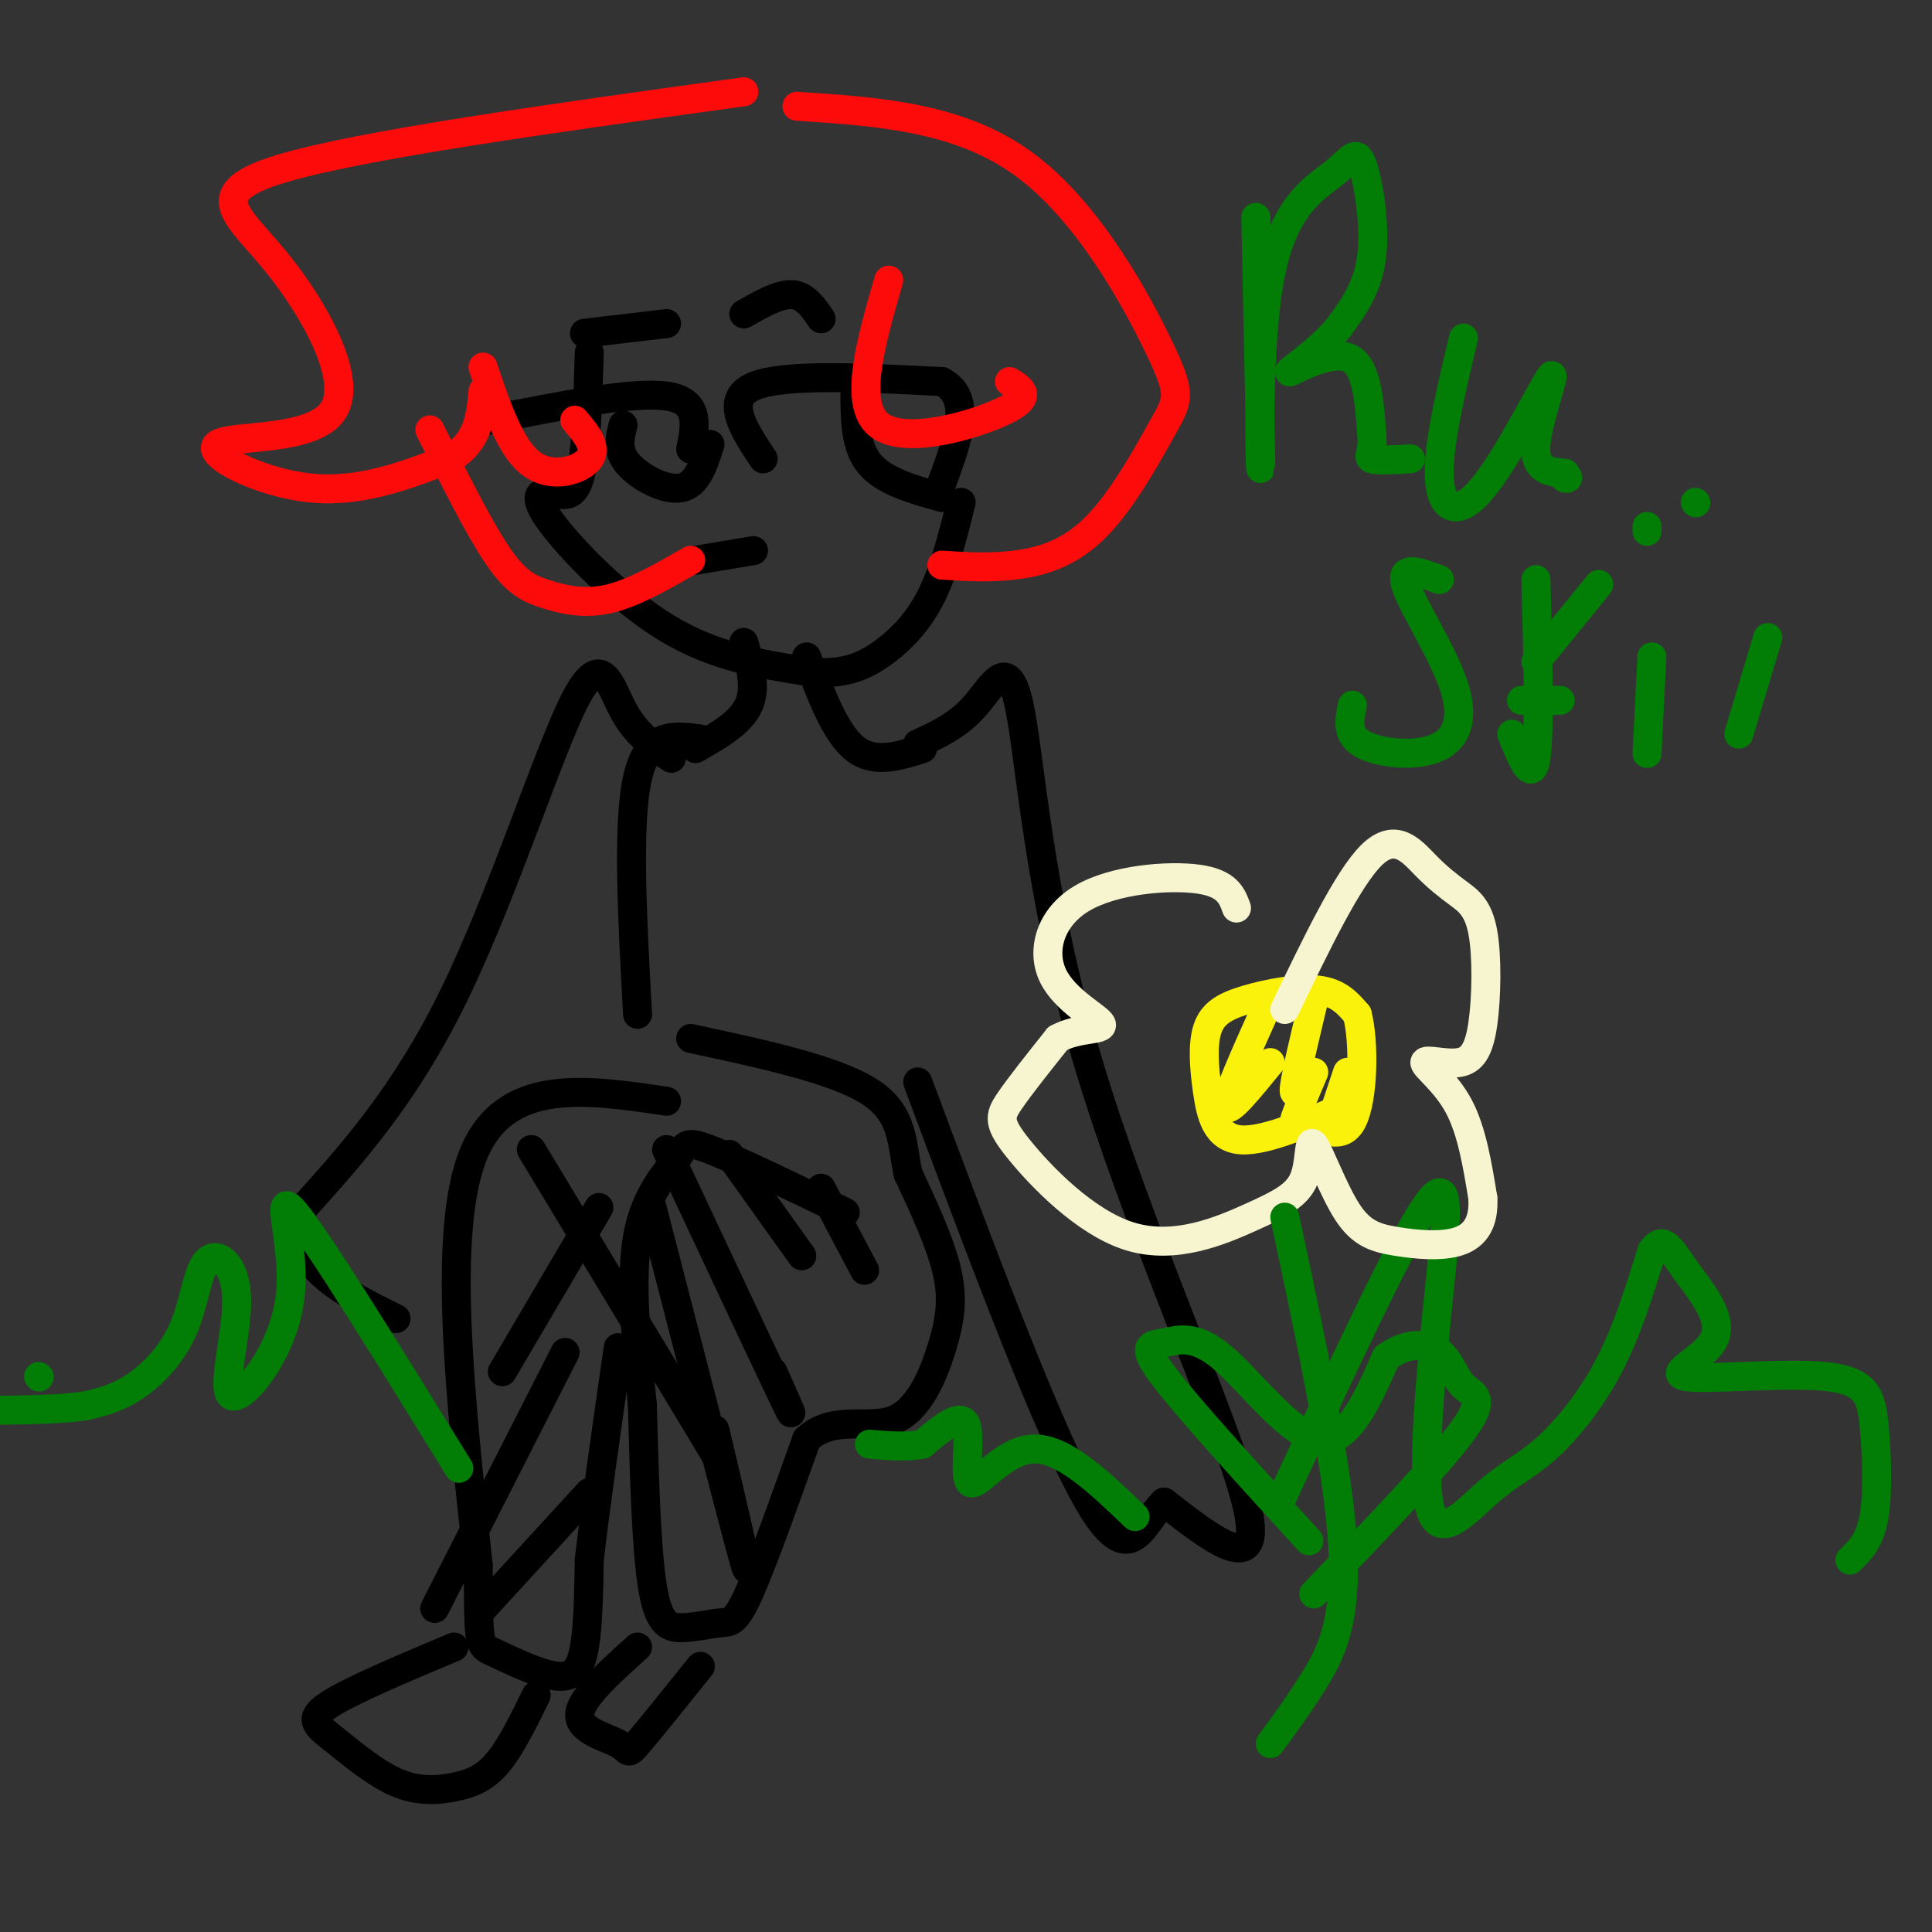 <svg viewBox='0 0 400 400' version='1.1' xmlns='http://www.w3.org/2000/svg' xmlns:xlink='http://www.w3.org/1999/xlink'><rect x="0" y="0" width="400" height="400" fill="#333333" stroke="none"/><g fill='none' stroke='rgb(0,0,0)' stroke-width='6' stroke-linecap='round' stroke-linejoin='round'><path d='M138,228c-16.750,-2.500 -33.500,-5.000 -40,11c-6.500,16.000 -2.750,50.500 1,85'/><path d='M99,324c0.139,16.885 -0.014,16.598 3,18c3.014,1.402 9.196,4.493 13,5c3.804,0.507 5.230,-1.569 6,-6c0.770,-4.431 0.885,-11.215 1,-18'/><path d='M122,323c1.167,-10.333 3.583,-27.167 6,-44'/><path d='M175,251c-11.286,-5.452 -22.571,-10.905 -28,-13c-5.429,-2.095 -5.000,-0.833 -7,2c-2.000,2.833 -6.429,7.238 -8,16c-1.571,8.762 -0.286,21.881 1,35'/><path d='M133,291c0.358,13.231 0.753,28.808 2,37c1.247,8.192 3.344,9.000 6,9c2.656,0.000 5.869,-0.808 8,-1c2.131,-0.192 3.180,0.231 6,-6c2.820,-6.231 7.410,-19.115 12,-32'/><path d='M167,298c5.368,-5.139 12.789,-1.986 18,-4c5.211,-2.014 8.211,-9.196 10,-15c1.789,-5.804 2.368,-10.230 1,-16c-1.368,-5.770 -4.684,-12.885 -8,-20'/><path d='M188,243c-1.378,-6.400 -0.822,-12.400 -8,-17c-7.178,-4.600 -22.089,-7.800 -37,-11'/><path d='M100,333c0.000,0.000 22.000,-24.000 22,-24'/><path d='M90,333c0.000,0.000 27.000,-53.000 27,-53'/><path d='M104,284c0.000,0.000 20.000,-34.000 20,-34'/><path d='M110,238c0.000,0.000 38.000,63.000 38,63'/><path d='M135,250c8.417,32.667 16.833,65.333 19,73c2.167,7.667 -1.917,-9.667 -6,-27'/><path d='M138,238c10.167,21.667 20.333,43.333 24,51c3.667,7.667 0.833,1.333 -2,-5'/><path d='M151,239c0.000,0.000 15.000,21.000 15,21'/><path d='M170,246c0.000,0.000 9.000,17.000 9,17'/><path d='M190,154c4.187,-1.903 8.373,-3.805 12,-8c3.627,-4.195 6.694,-10.681 9,0c2.306,10.681 3.852,38.530 14,73c10.148,34.470 28.900,75.563 33,92c4.100,16.437 -6.450,8.219 -17,0'/><path d='M241,311c-4.378,4.133 -6.822,14.467 -15,1c-8.178,-13.467 -22.089,-50.733 -36,-88'/><path d='M145,153c-5.417,-0.750 -10.833,-1.500 -13,8c-2.167,9.500 -1.083,29.250 0,49'/><path d='M139,157c-3.649,-2.452 -7.298,-4.905 -10,-10c-2.702,-5.095 -4.458,-12.833 -10,-2c-5.542,10.833 -14.869,40.238 -25,61c-10.131,20.762 -21.065,32.881 -32,45'/><path d='M62,251c-2.000,11.167 9.000,16.583 20,22'/><path d='M94,341c-10.789,4.539 -21.579,9.079 -26,12c-4.421,2.921 -2.475,4.225 1,7c3.475,2.775 8.478,7.022 13,9c4.522,1.978 8.564,1.686 12,1c3.436,-0.686 6.268,-1.768 9,-5c2.732,-3.232 5.366,-8.616 8,-14'/><path d='M132,341c-5.935,5.333 -11.869,10.667 -12,14c-0.131,3.333 5.542,4.667 8,6c2.458,1.333 1.702,2.667 4,0c2.298,-2.667 7.649,-9.333 13,-16'/><path d='M144,155c4.667,-2.667 9.333,-5.333 11,-9c1.667,-3.667 0.333,-8.333 -1,-13'/><path d='M167,136c3.000,7.917 6.000,15.833 10,19c4.000,3.167 9.000,1.583 14,0'/><path d='M122,73c-0.311,10.670 -0.622,21.340 -2,26c-1.378,4.660 -3.823,3.311 -6,3c-2.177,-0.311 -4.086,0.416 0,6c4.086,5.584 14.167,16.024 24,22c9.833,5.976 19.416,7.488 29,9'/><path d='M167,139c7.583,0.976 12.042,-1.083 16,-4c3.958,-2.917 7.417,-6.690 10,-12c2.583,-5.310 4.292,-12.155 6,-19'/><path d='M158,95c-4.083,-6.167 -8.167,-12.333 -2,-15c6.167,-2.667 22.583,-1.833 39,-1'/><path d='M195,79c6.500,3.333 3.250,12.167 0,21'/><path d='M195,103c-6.000,-1.667 -12.000,-3.333 -15,-7c-3.000,-3.667 -3.000,-9.333 -3,-15'/><path d='M144,116c0.000,0.000 12.000,-2.000 12,-2'/><path d='M143,93c1.000,-5.000 2.000,-10.000 -5,-11c-7.000,-1.000 -22.000,2.000 -37,5'/><path d='M129,88c-0.667,2.622 -1.333,5.244 1,8c2.333,2.756 7.667,5.644 11,5c3.333,-0.644 4.667,-4.822 6,-9'/><path d='M121,69c0.000,0.000 17.000,-2.000 17,-2'/><path d='M154,65c3.667,-2.083 7.333,-4.167 10,-4c2.667,0.167 4.333,2.583 6,5'/></g>
<g fill='none' stroke='rgb(253,10,10)' stroke-width='6' stroke-linecap='round' stroke-linejoin='round'><path d='M154,19c-39.874,5.516 -79.748,11.032 -96,16c-16.252,4.968 -8.882,9.386 -1,19c7.882,9.614 16.278,24.422 12,31c-4.278,6.578 -21.229,4.925 -24,7c-2.771,2.075 8.637,7.879 19,9c10.363,1.121 19.682,-2.439 29,-6'/><path d='M93,95c6.000,-3.333 6.500,-8.667 7,-14'/><path d='M100,76c2.822,8.378 5.644,16.756 10,20c4.356,3.244 10.244,1.356 12,-1c1.756,-2.356 -0.622,-5.178 -3,-8'/><path d='M184,58c-3.711,12.867 -7.422,25.733 -2,30c5.422,4.267 19.978,-0.067 26,-3c6.022,-2.933 3.511,-4.467 1,-6'/><path d='M165,22c16.808,1.100 33.615,2.201 47,12c13.385,9.799 23.346,28.297 28,38c4.654,9.703 4.000,10.611 1,16c-3.000,5.389 -8.346,15.259 -14,21c-5.654,5.741 -11.615,7.355 -17,8c-5.385,0.645 -10.192,0.323 -15,0'/><path d='M89,89c5.071,10.161 10.143,20.321 14,26c3.857,5.679 6.500,6.875 10,8c3.500,1.125 7.857,2.179 13,1c5.143,-1.179 11.071,-4.589 17,-8'/></g>
<g fill='none' stroke='rgb(2,125,6)' stroke-width='6' stroke-linecap='round' stroke-linejoin='round'><path d='M265,311c12.201,-26.330 24.402,-52.659 30,-61c5.598,-8.341 4.592,1.307 3,17c-1.592,15.693 -3.769,37.432 -2,45c1.769,7.568 7.484,0.967 12,-3c4.516,-3.967 7.831,-5.299 12,-9c4.169,-3.701 9.191,-9.772 13,-17c3.809,-7.228 6.404,-15.614 9,-24'/><path d='M342,259c2.401,-3.520 3.904,-0.320 7,4c3.096,4.320 7.786,9.760 6,14c-1.786,4.240 -10.048,7.280 -6,8c4.048,0.720 20.405,-0.879 29,0c8.595,0.879 9.430,4.237 10,10c0.570,5.763 0.877,13.932 0,19c-0.877,5.068 -2.939,7.034 -5,9'/><path d='M235,314c-7.381,-7.089 -14.762,-14.179 -21,-14c-6.238,0.179 -11.333,7.625 -13,7c-1.667,-0.625 0.095,-9.321 -1,-12c-1.095,-2.679 -5.048,0.661 -9,4'/><path d='M191,299c-3.333,0.667 -7.167,0.333 -11,0'/><path d='M95,304c-14.640,-23.693 -29.281,-47.387 -34,-53c-4.719,-5.613 0.483,6.853 -1,18c-1.483,11.147 -9.653,20.975 -12,20c-2.347,-0.975 1.128,-12.753 1,-20c-0.128,-7.247 -3.859,-9.963 -6,-8c-2.141,1.963 -2.692,8.605 -5,14c-2.308,5.395 -6.374,9.541 -10,12c-3.626,2.459 -6.813,3.229 -10,4'/><path d='M18,291c-5.000,0.833 -12.500,0.917 -20,1'/><path d='M8,285c0.000,0.000 0.100,0.100 0.1,0.1'/></g>
<g fill='none' stroke='rgb(251,242,11)' stroke-width='6' stroke-linecap='round' stroke-linejoin='round'><path d='M262,209c-4.083,9.083 -8.167,18.167 -8,20c0.167,1.833 4.583,-3.583 9,-9'/><path d='M272,207c-1.833,7.667 -3.667,15.333 -4,18c-0.333,2.667 0.833,0.333 2,-2'/><path d='M272,222c-1.833,4.333 -3.667,8.667 -4,10c-0.333,1.333 0.833,-0.333 2,-2'/><path d='M279,222c0.000,0.000 -3.000,9.000 -3,9'/><path d='M281,228c-9.387,4.162 -18.774,8.323 -24,8c-5.226,-0.323 -6.290,-5.131 -7,-10c-0.710,-4.869 -1.067,-9.800 0,-13c1.067,-3.200 3.556,-4.669 8,-6c4.444,-1.331 10.841,-2.523 15,-2c4.159,0.523 6.079,2.762 8,5'/><path d='M281,210c1.511,5.711 1.289,17.489 -1,22c-2.289,4.511 -6.644,1.756 -11,-1'/></g>
<g fill='none' stroke='rgb(247,245,208)' stroke-width='6' stroke-linecap='round' stroke-linejoin='round'><path d='M266,209c6.535,-13.598 13.071,-27.196 18,-32c4.929,-4.804 8.253,-0.816 11,2c2.747,2.816 4.918,4.458 7,6c2.082,1.542 4.076,2.982 5,8c0.924,5.018 0.778,13.612 0,19c-0.778,5.388 -2.188,7.568 -5,8c-2.812,0.432 -7.026,-0.884 -7,0c0.026,0.884 4.293,3.967 7,9c2.707,5.033 3.853,12.017 5,19'/><path d='M307,248c0.297,4.948 -1.459,7.817 -5,9c-3.541,1.183 -8.866,0.681 -13,0c-4.134,-0.681 -7.078,-1.542 -10,-6c-2.922,-4.458 -5.824,-12.513 -7,-14c-1.176,-1.487 -0.627,3.593 -2,7c-1.373,3.407 -4.669,5.142 -11,8c-6.331,2.858 -15.697,6.838 -25,4c-9.303,-2.838 -18.543,-12.495 -23,-18c-4.457,-5.505 -4.131,-6.859 -2,-10c2.131,-3.141 6.065,-8.071 10,-13'/><path d='M219,215c4.194,-2.321 9.679,-1.625 9,-3c-0.679,-1.375 -7.522,-4.822 -10,-10c-2.478,-5.178 -0.590,-12.086 6,-16c6.590,-3.914 17.883,-4.832 24,-4c6.117,0.832 7.059,3.416 8,6'/></g>
<g fill='none' stroke='rgb(2,125,6)' stroke-width='6' stroke-linecap='round' stroke-linejoin='round'><path d='M266,252c5.533,25.889 11.067,51.778 12,68c0.933,16.222 -2.733,22.778 -6,28c-3.267,5.222 -6.133,9.111 -9,13'/><path d='M271,319c-12.453,-13.649 -24.906,-27.298 -30,-34c-5.094,-6.702 -2.829,-6.456 0,-7c2.829,-0.544 6.223,-1.877 12,3c5.777,4.877 13.936,15.965 20,17c6.064,1.035 10.032,-7.982 14,-17'/><path d='M287,281c4.453,-3.246 8.585,-2.860 11,-1c2.415,1.860 3.112,5.193 5,7c1.888,1.807 4.968,2.088 0,9c-4.968,6.912 -17.984,20.456 -31,34'/><path d='M260,45c0.549,25.921 1.098,51.842 1,52c-0.098,0.158 -0.844,-25.447 2,-40c2.844,-14.553 9.278,-18.056 13,-21c3.722,-2.944 4.733,-5.331 6,-2c1.267,3.331 2.791,12.380 2,19c-0.791,6.620 -3.895,10.810 -7,15'/><path d='M277,68c-4.000,4.726 -10.500,9.042 -10,9c0.500,-0.042 8.000,-4.440 12,-3c4.000,1.440 4.500,8.720 5,16'/><path d='M284,90c0.422,3.600 -1.022,4.600 0,5c1.022,0.400 4.511,0.200 8,0'/><path d='M303,70c-2.675,11.231 -5.349,22.463 -5,29c0.349,6.537 3.722,8.381 9,2c5.278,-6.381 12.459,-20.987 14,-23c1.541,-2.013 -2.560,8.568 -3,14c-0.440,5.432 2.780,5.716 6,6'/><path d='M324,98c1.000,1.167 0.500,1.083 0,1'/><path d='M298,120c-4.096,-1.566 -8.191,-3.132 -7,1c1.191,4.132 7.670,13.963 10,21c2.330,7.037 0.512,11.279 -4,13c-4.512,1.721 -11.718,0.920 -15,-1c-3.282,-1.920 -2.641,-4.960 -2,-8'/><path d='M318,120c0.417,15.833 0.833,31.667 0,37c-0.833,5.333 -2.917,0.167 -5,-5'/><path d='M315,145c0.000,0.000 8.000,0.000 8,0'/><path d='M318,137c0.000,0.000 13.000,-16.000 13,-16'/><path d='M342,136c0.000,0.000 -1.000,20.000 -1,20'/><path d='M341,109c0.000,0.000 0.000,1.000 0,1'/><path d='M366,132c0.000,0.000 -6.000,20.000 -6,20'/><path d='M351,104c0.000,0.000 0.100,0.100 0.1,0.1'/></g>
</svg>